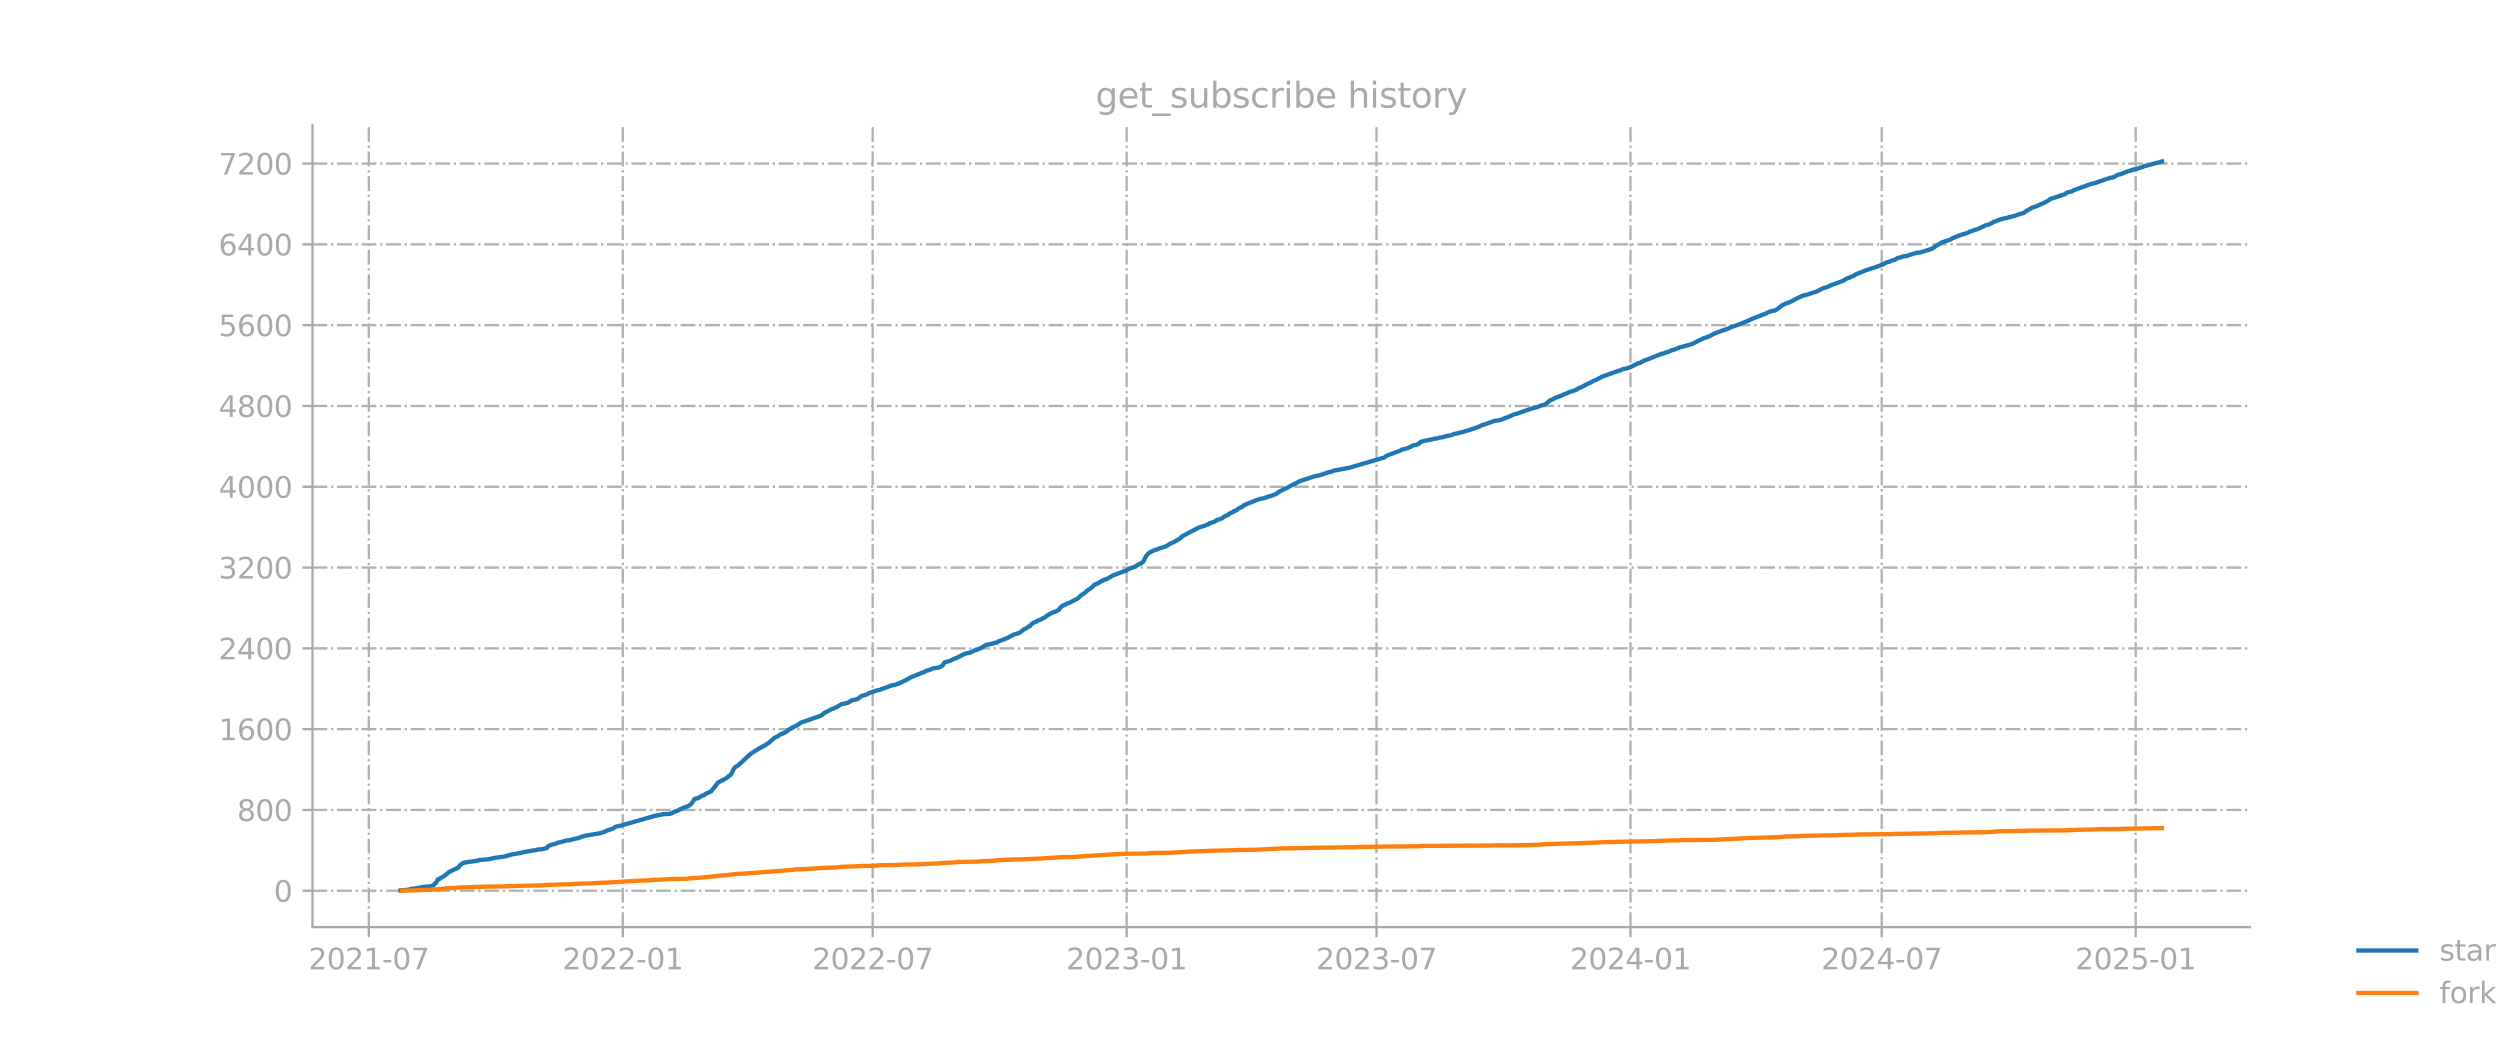 <?xml version="1.0" encoding="utf-8" standalone="no"?>
<!DOCTYPE svg PUBLIC "-//W3C//DTD SVG 1.1//EN"
  "http://www.w3.org/Graphics/SVG/1.1/DTD/svg11.dtd">
<svg xmlns:xlink="http://www.w3.org/1999/xlink" width="864pt" height="360pt" viewBox="0 0 864 360" xmlns="http://www.w3.org/2000/svg" version="1.1">
 <defs>
  <style type="text/css">*{stroke-linejoin: round; stroke-linecap: butt}</style>
 </defs>
 <g id="figure_1">
  <g id="patch_1">
   <path d="M 0 360 
L 864 360 
L 864 0 
L 0 0 
L 0 360 
z
" style="fill: none; opacity: 0"/>
  </g>
  <g id="axes_1">
   <g id="patch_2">
    <path d="M 108 320.4 
L 777.6 320.4 
L 777.6 43.2 
L 108 43.2 
L 108 320.4 
z
" style="fill: none; opacity: 0"/>
   </g>
   <g id="matplotlib.axis_1">
    <g id="xtick_1">
     <g id="line2d_1">
      <path d="M 127.464 320.4 
L 127.464 43.2 
" clip-path="url(#pd6b4c14431)" style="fill: none; stroke-dasharray: 5.12,1.28,0.8,1.28; stroke-dashoffset: 0; stroke: #b0b0b0; stroke-width: 0.8"/>
     </g>
     <g id="line2d_2">
      <defs>
       <path id="m1d513505d1" d="M 0 0 
L 0 3.5 
" style="stroke: #a9a9a9; stroke-width: 0.8"/>
      </defs>
      <g>
       <use xlink:href="#m1d513505d1" x="127.464" y="320.4" style="fill: #a9a9a9; stroke: #a9a9a9; stroke-width: 0.8"/>
      </g>
     </g>
     <g id="text_1">
      <!-- 2021-07 -->
      <g style="fill: #a9a9a9" transform="translate(106.573 334.998) scale(0.1 -0.1)">
       <defs>
        <path id="DejaVuSans-32" d="M 1228 531 
L 3431 531 
L 3431 0 
L 469 0 
L 469 531 
Q 828 903 1448 1529 
Q 2069 2156 2228 2338 
Q 2531 2678 2651 2914 
Q 2772 3150 2772 3378 
Q 2772 3750 2511 3984 
Q 2250 4219 1831 4219 
Q 1534 4219 1204 4116 
Q 875 4013 500 3803 
L 500 4441 
Q 881 4594 1212 4672 
Q 1544 4750 1819 4750 
Q 2544 4750 2975 4387 
Q 3406 4025 3406 3419 
Q 3406 3131 3298 2873 
Q 3191 2616 2906 2266 
Q 2828 2175 2409 1742 
Q 1991 1309 1228 531 
z
" transform="scale(0.016)"/>
        <path id="DejaVuSans-30" d="M 2034 4250 
Q 1547 4250 1301 3770 
Q 1056 3291 1056 2328 
Q 1056 1369 1301 889 
Q 1547 409 2034 409 
Q 2525 409 2770 889 
Q 3016 1369 3016 2328 
Q 3016 3291 2770 3770 
Q 2525 4250 2034 4250 
z
M 2034 4750 
Q 2819 4750 3233 4129 
Q 3647 3509 3647 2328 
Q 3647 1150 3233 529 
Q 2819 -91 2034 -91 
Q 1250 -91 836 529 
Q 422 1150 422 2328 
Q 422 3509 836 4129 
Q 1250 4750 2034 4750 
z
" transform="scale(0.016)"/>
        <path id="DejaVuSans-31" d="M 794 531 
L 1825 531 
L 1825 4091 
L 703 3866 
L 703 4441 
L 1819 4666 
L 2450 4666 
L 2450 531 
L 3481 531 
L 3481 0 
L 794 0 
L 794 531 
z
" transform="scale(0.016)"/>
        <path id="DejaVuSans-2d" d="M 313 2009 
L 1997 2009 
L 1997 1497 
L 313 1497 
L 313 2009 
z
" transform="scale(0.016)"/>
        <path id="DejaVuSans-37" d="M 525 4666 
L 3525 4666 
L 3525 4397 
L 1831 0 
L 1172 0 
L 2766 4134 
L 525 4134 
L 525 4666 
z
" transform="scale(0.016)"/>
       </defs>
       <use xlink:href="#DejaVuSans-32"/>
       <use xlink:href="#DejaVuSans-30" transform="translate(63.623 0)"/>
       <use xlink:href="#DejaVuSans-32" transform="translate(127.246 0)"/>
       <use xlink:href="#DejaVuSans-31" transform="translate(190.869 0)"/>
       <use xlink:href="#DejaVuSans-2d" transform="translate(254.492 0)"/>
       <use xlink:href="#DejaVuSans-30" transform="translate(290.576 0)"/>
       <use xlink:href="#DejaVuSans-37" transform="translate(354.199 0)"/>
      </g>
     </g>
    </g>
    <g id="xtick_2">
     <g id="line2d_3">
      <path d="M 215.243 320.4 
L 215.243 43.2 
" clip-path="url(#pd6b4c14431)" style="fill: none; stroke-dasharray: 5.12,1.28,0.8,1.28; stroke-dashoffset: 0; stroke: #b0b0b0; stroke-width: 0.8"/>
     </g>
     <g id="line2d_4">
      <g>
       <use xlink:href="#m1d513505d1" x="215.243" y="320.4" style="fill: #a9a9a9; stroke: #a9a9a9; stroke-width: 0.8"/>
      </g>
     </g>
     <g id="text_2">
      <!-- 2022-01 -->
      <g style="fill: #a9a9a9" transform="translate(194.351 334.998) scale(0.1 -0.1)">
       <use xlink:href="#DejaVuSans-32"/>
       <use xlink:href="#DejaVuSans-30" transform="translate(63.623 0)"/>
       <use xlink:href="#DejaVuSans-32" transform="translate(127.246 0)"/>
       <use xlink:href="#DejaVuSans-32" transform="translate(190.869 0)"/>
       <use xlink:href="#DejaVuSans-2d" transform="translate(254.492 0)"/>
       <use xlink:href="#DejaVuSans-30" transform="translate(290.576 0)"/>
       <use xlink:href="#DejaVuSans-31" transform="translate(354.199 0)"/>
      </g>
     </g>
    </g>
    <g id="xtick_3">
     <g id="line2d_5">
      <path d="M 301.591 320.4 
L 301.591 43.2 
" clip-path="url(#pd6b4c14431)" style="fill: none; stroke-dasharray: 5.12,1.28,0.8,1.28; stroke-dashoffset: 0; stroke: #b0b0b0; stroke-width: 0.8"/>
     </g>
     <g id="line2d_6">
      <g>
       <use xlink:href="#m1d513505d1" x="301.591" y="320.4" style="fill: #a9a9a9; stroke: #a9a9a9; stroke-width: 0.8"/>
      </g>
     </g>
     <g id="text_3">
      <!-- 2022-07 -->
      <g style="fill: #a9a9a9" transform="translate(280.699 334.998) scale(0.1 -0.1)">
       <use xlink:href="#DejaVuSans-32"/>
       <use xlink:href="#DejaVuSans-30" transform="translate(63.623 0)"/>
       <use xlink:href="#DejaVuSans-32" transform="translate(127.246 0)"/>
       <use xlink:href="#DejaVuSans-32" transform="translate(190.869 0)"/>
       <use xlink:href="#DejaVuSans-2d" transform="translate(254.492 0)"/>
       <use xlink:href="#DejaVuSans-30" transform="translate(290.576 0)"/>
       <use xlink:href="#DejaVuSans-37" transform="translate(354.199 0)"/>
      </g>
     </g>
    </g>
    <g id="xtick_4">
     <g id="line2d_7">
      <path d="M 389.369 320.4 
L 389.369 43.2 
" clip-path="url(#pd6b4c14431)" style="fill: none; stroke-dasharray: 5.12,1.28,0.8,1.28; stroke-dashoffset: 0; stroke: #b0b0b0; stroke-width: 0.8"/>
     </g>
     <g id="line2d_8">
      <g>
       <use xlink:href="#m1d513505d1" x="389.369" y="320.4" style="fill: #a9a9a9; stroke: #a9a9a9; stroke-width: 0.8"/>
      </g>
     </g>
     <g id="text_4">
      <!-- 2023-01 -->
      <g style="fill: #a9a9a9" transform="translate(368.478 334.998) scale(0.1 -0.1)">
       <defs>
        <path id="DejaVuSans-33" d="M 2597 2516 
Q 3050 2419 3304 2112 
Q 3559 1806 3559 1356 
Q 3559 666 3084 287 
Q 2609 -91 1734 -91 
Q 1441 -91 1130 -33 
Q 819 25 488 141 
L 488 750 
Q 750 597 1062 519 
Q 1375 441 1716 441 
Q 2309 441 2620 675 
Q 2931 909 2931 1356 
Q 2931 1769 2642 2001 
Q 2353 2234 1838 2234 
L 1294 2234 
L 1294 2753 
L 1863 2753 
Q 2328 2753 2575 2939 
Q 2822 3125 2822 3475 
Q 2822 3834 2567 4026 
Q 2313 4219 1838 4219 
Q 1578 4219 1281 4162 
Q 984 4106 628 3988 
L 628 4550 
Q 988 4650 1302 4700 
Q 1616 4750 1894 4750 
Q 2613 4750 3031 4423 
Q 3450 4097 3450 3541 
Q 3450 3153 3228 2886 
Q 3006 2619 2597 2516 
z
" transform="scale(0.016)"/>
       </defs>
       <use xlink:href="#DejaVuSans-32"/>
       <use xlink:href="#DejaVuSans-30" transform="translate(63.623 0)"/>
       <use xlink:href="#DejaVuSans-32" transform="translate(127.246 0)"/>
       <use xlink:href="#DejaVuSans-33" transform="translate(190.869 0)"/>
       <use xlink:href="#DejaVuSans-2d" transform="translate(254.492 0)"/>
       <use xlink:href="#DejaVuSans-30" transform="translate(290.576 0)"/>
       <use xlink:href="#DejaVuSans-31" transform="translate(354.199 0)"/>
      </g>
     </g>
    </g>
    <g id="xtick_5">
     <g id="line2d_9">
      <path d="M 475.717 320.4 
L 475.717 43.2 
" clip-path="url(#pd6b4c14431)" style="fill: none; stroke-dasharray: 5.12,1.28,0.8,1.28; stroke-dashoffset: 0; stroke: #b0b0b0; stroke-width: 0.8"/>
     </g>
     <g id="line2d_10">
      <g>
       <use xlink:href="#m1d513505d1" x="475.717" y="320.4" style="fill: #a9a9a9; stroke: #a9a9a9; stroke-width: 0.8"/>
      </g>
     </g>
     <g id="text_5">
      <!-- 2023-07 -->
      <g style="fill: #a9a9a9" transform="translate(454.826 334.998) scale(0.1 -0.1)">
       <use xlink:href="#DejaVuSans-32"/>
       <use xlink:href="#DejaVuSans-30" transform="translate(63.623 0)"/>
       <use xlink:href="#DejaVuSans-32" transform="translate(127.246 0)"/>
       <use xlink:href="#DejaVuSans-33" transform="translate(190.869 0)"/>
       <use xlink:href="#DejaVuSans-2d" transform="translate(254.492 0)"/>
       <use xlink:href="#DejaVuSans-30" transform="translate(290.576 0)"/>
       <use xlink:href="#DejaVuSans-37" transform="translate(354.199 0)"/>
      </g>
     </g>
    </g>
    <g id="xtick_6">
     <g id="line2d_11">
      <path d="M 563.496 320.4 
L 563.496 43.2 
" clip-path="url(#pd6b4c14431)" style="fill: none; stroke-dasharray: 5.12,1.28,0.8,1.28; stroke-dashoffset: 0; stroke: #b0b0b0; stroke-width: 0.8"/>
     </g>
     <g id="line2d_12">
      <g>
       <use xlink:href="#m1d513505d1" x="563.496" y="320.4" style="fill: #a9a9a9; stroke: #a9a9a9; stroke-width: 0.8"/>
      </g>
     </g>
     <g id="text_6">
      <!-- 2024-01 -->
      <g style="fill: #a9a9a9" transform="translate(542.605 334.998) scale(0.1 -0.1)">
       <defs>
        <path id="DejaVuSans-34" d="M 2419 4116 
L 825 1625 
L 2419 1625 
L 2419 4116 
z
M 2253 4666 
L 3047 4666 
L 3047 1625 
L 3713 1625 
L 3713 1100 
L 3047 1100 
L 3047 0 
L 2419 0 
L 2419 1100 
L 313 1100 
L 313 1709 
L 2253 4666 
z
" transform="scale(0.016)"/>
       </defs>
       <use xlink:href="#DejaVuSans-32"/>
       <use xlink:href="#DejaVuSans-30" transform="translate(63.623 0)"/>
       <use xlink:href="#DejaVuSans-32" transform="translate(127.246 0)"/>
       <use xlink:href="#DejaVuSans-34" transform="translate(190.869 0)"/>
       <use xlink:href="#DejaVuSans-2d" transform="translate(254.492 0)"/>
       <use xlink:href="#DejaVuSans-30" transform="translate(290.576 0)"/>
       <use xlink:href="#DejaVuSans-31" transform="translate(354.199 0)"/>
      </g>
     </g>
    </g>
    <g id="xtick_7">
     <g id="line2d_13">
      <path d="M 650.321 320.4 
L 650.321 43.2 
" clip-path="url(#pd6b4c14431)" style="fill: none; stroke-dasharray: 5.12,1.28,0.8,1.28; stroke-dashoffset: 0; stroke: #b0b0b0; stroke-width: 0.8"/>
     </g>
     <g id="line2d_14">
      <g>
       <use xlink:href="#m1d513505d1" x="650.321" y="320.4" style="fill: #a9a9a9; stroke: #a9a9a9; stroke-width: 0.8"/>
      </g>
     </g>
     <g id="text_7">
      <!-- 2024-07 -->
      <g style="fill: #a9a9a9" transform="translate(629.429 334.998) scale(0.1 -0.1)">
       <use xlink:href="#DejaVuSans-32"/>
       <use xlink:href="#DejaVuSans-30" transform="translate(63.623 0)"/>
       <use xlink:href="#DejaVuSans-32" transform="translate(127.246 0)"/>
       <use xlink:href="#DejaVuSans-34" transform="translate(190.869 0)"/>
       <use xlink:href="#DejaVuSans-2d" transform="translate(254.492 0)"/>
       <use xlink:href="#DejaVuSans-30" transform="translate(290.576 0)"/>
       <use xlink:href="#DejaVuSans-37" transform="translate(354.199 0)"/>
      </g>
     </g>
    </g>
    <g id="xtick_8">
     <g id="line2d_15">
      <path d="M 738.1 320.4 
L 738.1 43.2 
" clip-path="url(#pd6b4c14431)" style="fill: none; stroke-dasharray: 5.12,1.28,0.8,1.28; stroke-dashoffset: 0; stroke: #b0b0b0; stroke-width: 0.8"/>
     </g>
     <g id="line2d_16">
      <g>
       <use xlink:href="#m1d513505d1" x="738.1" y="320.4" style="fill: #a9a9a9; stroke: #a9a9a9; stroke-width: 0.8"/>
      </g>
     </g>
     <g id="text_8">
      <!-- 2025-01 -->
      <g style="fill: #a9a9a9" transform="translate(717.208 334.998) scale(0.1 -0.1)">
       <defs>
        <path id="DejaVuSans-35" d="M 691 4666 
L 3169 4666 
L 3169 4134 
L 1269 4134 
L 1269 2991 
Q 1406 3038 1543 3061 
Q 1681 3084 1819 3084 
Q 2600 3084 3056 2656 
Q 3513 2228 3513 1497 
Q 3513 744 3044 326 
Q 2575 -91 1722 -91 
Q 1428 -91 1123 -41 
Q 819 9 494 109 
L 494 744 
Q 775 591 1075 516 
Q 1375 441 1709 441 
Q 2250 441 2565 725 
Q 2881 1009 2881 1497 
Q 2881 1984 2565 2268 
Q 2250 2553 1709 2553 
Q 1456 2553 1204 2497 
Q 953 2441 691 2322 
L 691 4666 
z
" transform="scale(0.016)"/>
       </defs>
       <use xlink:href="#DejaVuSans-32"/>
       <use xlink:href="#DejaVuSans-30" transform="translate(63.623 0)"/>
       <use xlink:href="#DejaVuSans-32" transform="translate(127.246 0)"/>
       <use xlink:href="#DejaVuSans-35" transform="translate(190.869 0)"/>
       <use xlink:href="#DejaVuSans-2d" transform="translate(254.492 0)"/>
       <use xlink:href="#DejaVuSans-30" transform="translate(290.576 0)"/>
       <use xlink:href="#DejaVuSans-31" transform="translate(354.199 0)"/>
      </g>
     </g>
    </g>
   </g>
   <g id="matplotlib.axis_2">
    <g id="ytick_1">
     <g id="line2d_17">
      <path d="M 108 307.835 
L 777.6 307.835 
" clip-path="url(#pd6b4c14431)" style="fill: none; stroke-dasharray: 5.12,1.28,0.8,1.28; stroke-dashoffset: 0; stroke: #b0b0b0; stroke-width: 0.8"/>
     </g>
     <g id="line2d_18">
      <defs>
       <path id="m9e217e57ec" d="M 0 0 
L -3.5 0 
" style="stroke: #a9a9a9; stroke-width: 0.8"/>
      </defs>
      <g>
       <use xlink:href="#m9e217e57ec" x="108" y="307.835" style="fill: #a9a9a9; stroke: #a9a9a9; stroke-width: 0.8"/>
      </g>
     </g>
     <g id="text_9">
      <!-- 0 -->
      <g style="fill: #a9a9a9" transform="translate(94.638 311.634) scale(0.1 -0.1)">
       <use xlink:href="#DejaVuSans-30"/>
      </g>
     </g>
    </g>
    <g id="ytick_2">
     <g id="line2d_19">
      <path d="M 108 279.912 
L 777.6 279.912 
" clip-path="url(#pd6b4c14431)" style="fill: none; stroke-dasharray: 5.12,1.28,0.8,1.28; stroke-dashoffset: 0; stroke: #b0b0b0; stroke-width: 0.8"/>
     </g>
     <g id="line2d_20">
      <g>
       <use xlink:href="#m9e217e57ec" x="108" y="279.912" style="fill: #a9a9a9; stroke: #a9a9a9; stroke-width: 0.8"/>
      </g>
     </g>
     <g id="text_10">
      <!-- 800 -->
      <g style="fill: #a9a9a9" transform="translate(81.912 283.712) scale(0.1 -0.1)">
       <defs>
        <path id="DejaVuSans-38" d="M 2034 2216 
Q 1584 2216 1326 1975 
Q 1069 1734 1069 1313 
Q 1069 891 1326 650 
Q 1584 409 2034 409 
Q 2484 409 2743 651 
Q 3003 894 3003 1313 
Q 3003 1734 2745 1975 
Q 2488 2216 2034 2216 
z
M 1403 2484 
Q 997 2584 770 2862 
Q 544 3141 544 3541 
Q 544 4100 942 4425 
Q 1341 4750 2034 4750 
Q 2731 4750 3128 4425 
Q 3525 4100 3525 3541 
Q 3525 3141 3298 2862 
Q 3072 2584 2669 2484 
Q 3125 2378 3379 2068 
Q 3634 1759 3634 1313 
Q 3634 634 3220 271 
Q 2806 -91 2034 -91 
Q 1263 -91 848 271 
Q 434 634 434 1313 
Q 434 1759 690 2068 
Q 947 2378 1403 2484 
z
M 1172 3481 
Q 1172 3119 1398 2916 
Q 1625 2713 2034 2713 
Q 2441 2713 2670 2916 
Q 2900 3119 2900 3481 
Q 2900 3844 2670 4047 
Q 2441 4250 2034 4250 
Q 1625 4250 1398 4047 
Q 1172 3844 1172 3481 
z
" transform="scale(0.016)"/>
       </defs>
       <use xlink:href="#DejaVuSans-38"/>
       <use xlink:href="#DejaVuSans-30" transform="translate(63.623 0)"/>
       <use xlink:href="#DejaVuSans-30" transform="translate(127.246 0)"/>
      </g>
     </g>
    </g>
    <g id="ytick_3">
     <g id="line2d_21">
      <path d="M 108 251.99 
L 777.6 251.99 
" clip-path="url(#pd6b4c14431)" style="fill: none; stroke-dasharray: 5.12,1.28,0.8,1.28; stroke-dashoffset: 0; stroke: #b0b0b0; stroke-width: 0.8"/>
     </g>
     <g id="line2d_22">
      <g>
       <use xlink:href="#m9e217e57ec" x="108" y="251.99" style="fill: #a9a9a9; stroke: #a9a9a9; stroke-width: 0.8"/>
      </g>
     </g>
     <g id="text_11">
      <!-- 1600 -->
      <g style="fill: #a9a9a9" transform="translate(75.55 255.789) scale(0.1 -0.1)">
       <defs>
        <path id="DejaVuSans-36" d="M 2113 2584 
Q 1688 2584 1439 2293 
Q 1191 2003 1191 1497 
Q 1191 994 1439 701 
Q 1688 409 2113 409 
Q 2538 409 2786 701 
Q 3034 994 3034 1497 
Q 3034 2003 2786 2293 
Q 2538 2584 2113 2584 
z
M 3366 4563 
L 3366 3988 
Q 3128 4100 2886 4159 
Q 2644 4219 2406 4219 
Q 1781 4219 1451 3797 
Q 1122 3375 1075 2522 
Q 1259 2794 1537 2939 
Q 1816 3084 2150 3084 
Q 2853 3084 3261 2657 
Q 3669 2231 3669 1497 
Q 3669 778 3244 343 
Q 2819 -91 2113 -91 
Q 1303 -91 875 529 
Q 447 1150 447 2328 
Q 447 3434 972 4092 
Q 1497 4750 2381 4750 
Q 2619 4750 2861 4703 
Q 3103 4656 3366 4563 
z
" transform="scale(0.016)"/>
       </defs>
       <use xlink:href="#DejaVuSans-31"/>
       <use xlink:href="#DejaVuSans-36" transform="translate(63.623 0)"/>
       <use xlink:href="#DejaVuSans-30" transform="translate(127.246 0)"/>
       <use xlink:href="#DejaVuSans-30" transform="translate(190.869 0)"/>
      </g>
     </g>
    </g>
    <g id="ytick_4">
     <g id="line2d_23">
      <path d="M 108 224.068 
L 777.6 224.068 
" clip-path="url(#pd6b4c14431)" style="fill: none; stroke-dasharray: 5.12,1.28,0.8,1.28; stroke-dashoffset: 0; stroke: #b0b0b0; stroke-width: 0.8"/>
     </g>
     <g id="line2d_24">
      <g>
       <use xlink:href="#m9e217e57ec" x="108" y="224.068" style="fill: #a9a9a9; stroke: #a9a9a9; stroke-width: 0.8"/>
      </g>
     </g>
     <g id="text_12">
      <!-- 2400 -->
      <g style="fill: #a9a9a9" transform="translate(75.55 227.867) scale(0.1 -0.1)">
       <use xlink:href="#DejaVuSans-32"/>
       <use xlink:href="#DejaVuSans-34" transform="translate(63.623 0)"/>
       <use xlink:href="#DejaVuSans-30" transform="translate(127.246 0)"/>
       <use xlink:href="#DejaVuSans-30" transform="translate(190.869 0)"/>
      </g>
     </g>
    </g>
    <g id="ytick_5">
     <g id="line2d_25">
      <path d="M 108 196.145 
L 777.6 196.145 
" clip-path="url(#pd6b4c14431)" style="fill: none; stroke-dasharray: 5.12,1.28,0.8,1.28; stroke-dashoffset: 0; stroke: #b0b0b0; stroke-width: 0.8"/>
     </g>
     <g id="line2d_26">
      <g>
       <use xlink:href="#m9e217e57ec" x="108" y="196.145" style="fill: #a9a9a9; stroke: #a9a9a9; stroke-width: 0.8"/>
      </g>
     </g>
     <g id="text_13">
      <!-- 3200 -->
      <g style="fill: #a9a9a9" transform="translate(75.55 199.944) scale(0.1 -0.1)">
       <use xlink:href="#DejaVuSans-33"/>
       <use xlink:href="#DejaVuSans-32" transform="translate(63.623 0)"/>
       <use xlink:href="#DejaVuSans-30" transform="translate(127.246 0)"/>
       <use xlink:href="#DejaVuSans-30" transform="translate(190.869 0)"/>
      </g>
     </g>
    </g>
    <g id="ytick_6">
     <g id="line2d_27">
      <path d="M 108 168.223 
L 777.6 168.223 
" clip-path="url(#pd6b4c14431)" style="fill: none; stroke-dasharray: 5.12,1.28,0.8,1.28; stroke-dashoffset: 0; stroke: #b0b0b0; stroke-width: 0.8"/>
     </g>
     <g id="line2d_28">
      <g>
       <use xlink:href="#m9e217e57ec" x="108" y="168.223" style="fill: #a9a9a9; stroke: #a9a9a9; stroke-width: 0.8"/>
      </g>
     </g>
     <g id="text_14">
      <!-- 4000 -->
      <g style="fill: #a9a9a9" transform="translate(75.55 172.022) scale(0.1 -0.1)">
       <use xlink:href="#DejaVuSans-34"/>
       <use xlink:href="#DejaVuSans-30" transform="translate(63.623 0)"/>
       <use xlink:href="#DejaVuSans-30" transform="translate(127.246 0)"/>
       <use xlink:href="#DejaVuSans-30" transform="translate(190.869 0)"/>
      </g>
     </g>
    </g>
    <g id="ytick_7">
     <g id="line2d_29">
      <path d="M 108 140.3 
L 777.6 140.3 
" clip-path="url(#pd6b4c14431)" style="fill: none; stroke-dasharray: 5.12,1.28,0.8,1.28; stroke-dashoffset: 0; stroke: #b0b0b0; stroke-width: 0.8"/>
     </g>
     <g id="line2d_30">
      <g>
       <use xlink:href="#m9e217e57ec" x="108" y="140.3" style="fill: #a9a9a9; stroke: #a9a9a9; stroke-width: 0.8"/>
      </g>
     </g>
     <g id="text_15">
      <!-- 4800 -->
      <g style="fill: #a9a9a9" transform="translate(75.55 144.099) scale(0.1 -0.1)">
       <use xlink:href="#DejaVuSans-34"/>
       <use xlink:href="#DejaVuSans-38" transform="translate(63.623 0)"/>
       <use xlink:href="#DejaVuSans-30" transform="translate(127.246 0)"/>
       <use xlink:href="#DejaVuSans-30" transform="translate(190.869 0)"/>
      </g>
     </g>
    </g>
    <g id="ytick_8">
     <g id="line2d_31">
      <path d="M 108 112.378 
L 777.6 112.378 
" clip-path="url(#pd6b4c14431)" style="fill: none; stroke-dasharray: 5.12,1.28,0.8,1.28; stroke-dashoffset: 0; stroke: #b0b0b0; stroke-width: 0.8"/>
     </g>
     <g id="line2d_32">
      <g>
       <use xlink:href="#m9e217e57ec" x="108" y="112.378" style="fill: #a9a9a9; stroke: #a9a9a9; stroke-width: 0.8"/>
      </g>
     </g>
     <g id="text_16">
      <!-- 5600 -->
      <g style="fill: #a9a9a9" transform="translate(75.55 116.177) scale(0.1 -0.1)">
       <use xlink:href="#DejaVuSans-35"/>
       <use xlink:href="#DejaVuSans-36" transform="translate(63.623 0)"/>
       <use xlink:href="#DejaVuSans-30" transform="translate(127.246 0)"/>
       <use xlink:href="#DejaVuSans-30" transform="translate(190.869 0)"/>
      </g>
     </g>
    </g>
    <g id="ytick_9">
     <g id="line2d_33">
      <path d="M 108 84.455 
L 777.6 84.455 
" clip-path="url(#pd6b4c14431)" style="fill: none; stroke-dasharray: 5.12,1.28,0.8,1.28; stroke-dashoffset: 0; stroke: #b0b0b0; stroke-width: 0.8"/>
     </g>
     <g id="line2d_34">
      <g>
       <use xlink:href="#m9e217e57ec" x="108" y="84.455" style="fill: #a9a9a9; stroke: #a9a9a9; stroke-width: 0.8"/>
      </g>
     </g>
     <g id="text_17">
      <!-- 6400 -->
      <g style="fill: #a9a9a9" transform="translate(75.55 88.255) scale(0.1 -0.1)">
       <use xlink:href="#DejaVuSans-36"/>
       <use xlink:href="#DejaVuSans-34" transform="translate(63.623 0)"/>
       <use xlink:href="#DejaVuSans-30" transform="translate(127.246 0)"/>
       <use xlink:href="#DejaVuSans-30" transform="translate(190.869 0)"/>
      </g>
     </g>
    </g>
    <g id="ytick_10">
     <g id="line2d_35">
      <path d="M 108 56.533 
L 777.6 56.533 
" clip-path="url(#pd6b4c14431)" style="fill: none; stroke-dasharray: 5.12,1.28,0.8,1.28; stroke-dashoffset: 0; stroke: #b0b0b0; stroke-width: 0.8"/>
     </g>
     <g id="line2d_36">
      <g>
       <use xlink:href="#m9e217e57ec" x="108" y="56.533" style="fill: #a9a9a9; stroke: #a9a9a9; stroke-width: 0.8"/>
      </g>
     </g>
     <g id="text_18">
      <!-- 7200 -->
      <g style="fill: #a9a9a9" transform="translate(75.55 60.332) scale(0.1 -0.1)">
       <use xlink:href="#DejaVuSans-37"/>
       <use xlink:href="#DejaVuSans-32" transform="translate(63.623 0)"/>
       <use xlink:href="#DejaVuSans-30" transform="translate(127.246 0)"/>
       <use xlink:href="#DejaVuSans-30" transform="translate(190.869 0)"/>
      </g>
     </g>
    </g>
   </g>
   <g id="line2d_37">
    <path d="M 138.436 307.73 
L 141.299 307.486 
L 141.776 307.276 
L 143.684 307.032 
L 145.592 306.648 
L 146.546 306.509 
L 148.932 306.299 
L 149.886 305.915 
L 150.363 305.287 
L 150.84 304.973 
L 151.317 303.891 
L 151.794 303.821 
L 152.271 303.437 
L 153.225 302.948 
L 155.133 301.413 
L 157.042 300.47 
L 158.473 299.807 
L 158.95 299.039 
L 159.904 298.341 
L 160.381 298.132 
L 165.152 297.434 
L 165.629 297.224 
L 168.968 296.945 
L 170.876 296.491 
L 174.693 295.968 
L 175.17 295.724 
L 175.647 295.654 
L 176.601 295.34 
L 179.94 294.781 
L 180.895 294.502 
L 185.188 293.769 
L 186.142 293.56 
L 187.096 293.525 
L 189.005 293.071 
L 189.482 292.408 
L 190.913 291.849 
L 192.344 291.465 
L 192.821 291.221 
L 193.775 291.047 
L 195.683 290.488 
L 196.638 290.418 
L 197.592 290.174 
L 199.5 289.685 
L 199.977 289.65 
L 200.931 289.197 
L 201.408 289.127 
L 201.885 288.883 
L 207.133 288.01 
L 209.041 287.452 
L 209.518 287.137 
L 211.903 286.335 
L 212.858 285.671 
L 214.289 285.392 
L 226.692 281.867 
L 227.169 281.867 
L 227.646 281.658 
L 228.601 281.553 
L 229.078 281.378 
L 230.986 281.309 
L 231.94 281.134 
L 232.894 280.645 
L 234.325 280.122 
L 234.802 279.808 
L 235.756 279.389 
L 236.233 279.145 
L 237.188 278.83 
L 237.665 278.691 
L 238.619 278.098 
L 239.096 277.574 
L 240.05 276.108 
L 240.527 275.968 
L 241.004 275.968 
L 242.435 275.131 
L 242.912 274.886 
L 243.389 274.782 
L 243.866 274.328 
L 244.821 273.944 
L 245.775 273.49 
L 248.16 270.454 
L 251.022 268.918 
L 251.976 268.15 
L 252.453 267.836 
L 252.931 267.138 
L 253.408 266.056 
L 253.885 265.323 
L 254.362 264.939 
L 254.839 264.73 
L 258.655 261.239 
L 259.609 260.367 
L 262.472 258.587 
L 262.949 258.412 
L 264.38 257.575 
L 265.811 256.632 
L 267.719 254.922 
L 268.673 254.538 
L 269.628 253.875 
L 270.105 253.596 
L 270.582 253.526 
L 272.013 252.723 
L 272.49 252.199 
L 274.875 250.908 
L 275.352 250.734 
L 276.783 249.756 
L 283.939 247.243 
L 284.893 246.371 
L 285.848 245.917 
L 286.802 245.393 
L 287.279 245.114 
L 288.233 244.835 
L 288.71 244.521 
L 289.187 244.381 
L 290.618 243.439 
L 293.003 242.88 
L 294.435 242.043 
L 295.866 241.729 
L 296.343 241.589 
L 297.774 240.507 
L 299.682 239.983 
L 300.159 239.599 
L 303.022 238.622 
L 303.976 238.448 
L 304.93 238.064 
L 308.269 236.842 
L 309.223 236.702 
L 310.655 236.214 
L 313.04 235.062 
L 314.948 234.015 
L 318.765 232.444 
L 319.242 232.375 
L 320.196 231.781 
L 320.673 231.711 
L 322.581 230.943 
L 324.489 230.699 
L 325.443 230.211 
L 325.921 229.792 
L 326.398 228.919 
L 328.306 228.396 
L 329.737 227.663 
L 330.214 227.558 
L 333.553 225.917 
L 334.508 225.673 
L 335.462 225.464 
L 336.416 224.975 
L 336.893 224.766 
L 337.37 224.696 
L 339.278 223.823 
L 340.709 222.916 
L 342.141 222.637 
L 344.049 222.113 
L 344.526 222.078 
L 345.003 221.694 
L 346.434 221.171 
L 348.342 220.403 
L 348.819 220.054 
L 349.296 219.879 
L 350.251 219.356 
L 352.159 218.762 
L 352.636 218.518 
L 354.067 217.366 
L 354.544 217.261 
L 355.498 216.494 
L 355.975 216.424 
L 356.452 215.656 
L 356.929 215.447 
L 357.406 215.063 
L 357.884 214.993 
L 358.838 214.399 
L 359.792 214.085 
L 360.269 213.736 
L 360.746 213.562 
L 362.177 212.55 
L 364.085 211.537 
L 364.562 211.468 
L 365.994 210.735 
L 366.471 209.932 
L 367.425 209.234 
L 367.902 209.129 
L 368.856 208.536 
L 369.333 208.431 
L 370.287 207.942 
L 372.195 207 
L 372.672 206.651 
L 373.626 205.709 
L 374.581 205.115 
L 375.058 204.801 
L 375.535 204.278 
L 377.443 202.951 
L 377.92 202.393 
L 378.397 202.009 
L 379.351 201.66 
L 380.305 201.032 
L 381.736 200.299 
L 382.214 200.229 
L 383.645 199.461 
L 384.599 198.868 
L 389.369 197.122 
L 389.846 196.739 
L 391.755 196.006 
L 392.232 195.866 
L 393.186 195.238 
L 394.14 194.819 
L 395.094 194.156 
L 396.048 192.236 
L 397.002 191.119 
L 398.434 190.386 
L 399.388 190.002 
L 399.865 189.932 
L 400.342 189.653 
L 402.727 188.885 
L 403.204 188.676 
L 404.158 188.013 
L 405.589 187.384 
L 406.544 186.861 
L 407.021 186.512 
L 407.498 186.302 
L 407.975 185.953 
L 408.452 185.43 
L 409.406 184.906 
L 411.791 183.615 
L 414.654 182.184 
L 416.085 181.765 
L 417.516 181.207 
L 417.993 180.858 
L 418.947 180.578 
L 419.901 180.194 
L 420.378 179.811 
L 422.286 179.147 
L 423.241 178.449 
L 424.195 178.065 
L 425.149 177.332 
L 426.103 176.983 
L 426.58 176.565 
L 427.057 176.495 
L 428.011 175.762 
L 428.965 175.273 
L 429.442 175.064 
L 429.919 174.575 
L 433.259 173.249 
L 434.213 172.83 
L 435.644 172.376 
L 436.598 172.237 
L 437.075 172.027 
L 437.552 171.957 
L 438.506 171.539 
L 438.984 171.504 
L 440.892 170.771 
L 442.323 169.758 
L 442.8 169.584 
L 443.754 169.06 
L 444.231 168.921 
L 447.094 167.315 
L 447.571 167.211 
L 449.002 166.373 
L 450.433 165.884 
L 451.387 165.57 
L 453.295 164.942 
L 454.249 164.628 
L 456.158 164.244 
L 456.635 164.034 
L 457.112 163.965 
L 458.066 163.546 
L 458.543 163.476 
L 459.02 163.232 
L 459.974 163.057 
L 461.405 162.534 
L 462.359 162.429 
L 463.791 162.115 
L 466.176 161.696 
L 478.579 158.066 
L 479.056 157.577 
L 480.011 157.193 
L 483.827 155.762 
L 484.304 155.483 
L 485.735 155.064 
L 486.689 154.82 
L 487.166 154.506 
L 487.644 154.401 
L 488.121 153.982 
L 489.552 153.703 
L 490.506 153.249 
L 490.983 152.691 
L 492.891 152.237 
L 496.231 151.539 
L 496.708 151.539 
L 497.185 151.33 
L 499.093 150.981 
L 499.57 150.771 
L 501.478 150.422 
L 502.432 150.003 
L 503.386 149.829 
L 505.772 149.235 
L 507.68 148.642 
L 508.157 148.537 
L 508.634 148.293 
L 509.588 148.049 
L 510.542 147.665 
L 511.496 147.316 
L 511.974 147.002 
L 512.928 146.722 
L 516.744 145.396 
L 517.698 145.326 
L 519.606 144.768 
L 520.084 144.489 
L 521.038 144.209 
L 523.423 143.127 
L 523.9 143.093 
L 529.148 141.243 
L 531.533 140.614 
L 532.487 140.161 
L 533.918 139.847 
L 535.827 138.276 
L 536.781 137.997 
L 537.258 137.613 
L 540.12 136.531 
L 540.597 136.217 
L 541.551 135.937 
L 542.028 135.623 
L 544.414 134.855 
L 545.845 134.018 
L 546.322 133.913 
L 548.707 132.622 
L 550.138 131.993 
L 550.615 131.644 
L 551.569 131.33 
L 552.524 130.772 
L 553.001 130.597 
L 553.478 130.248 
L 559.679 128.049 
L 560.157 127.945 
L 560.634 127.63 
L 562.542 127.247 
L 563.496 126.863 
L 566.358 125.466 
L 566.835 125.397 
L 568.267 124.594 
L 569.698 124.105 
L 573.037 122.744 
L 573.514 122.604 
L 573.991 122.29 
L 574.945 122.186 
L 575.422 121.871 
L 576.377 121.697 
L 577.331 121.243 
L 577.808 121.034 
L 578.285 120.964 
L 580.67 120.022 
L 582.101 119.638 
L 583.055 119.393 
L 584.487 118.975 
L 585.441 118.591 
L 587.349 117.543 
L 588.303 117.16 
L 588.78 116.845 
L 589.734 116.636 
L 590.211 116.357 
L 590.688 116.252 
L 592.119 115.449 
L 593.074 115.065 
L 594.982 114.332 
L 597.367 113.53 
L 598.321 113.041 
L 600.707 112.238 
L 603.569 111.086 
L 605.477 110.214 
L 610.248 108.364 
L 610.725 108.05 
L 612.633 107.387 
L 613.11 107.387 
L 614.064 106.968 
L 615.972 105.432 
L 616.449 105.293 
L 616.927 104.978 
L 617.404 104.874 
L 617.881 104.629 
L 618.358 104.56 
L 618.835 104.211 
L 619.312 104.106 
L 620.266 103.512 
L 621.697 102.78 
L 622.651 102.396 
L 623.128 102.151 
L 624.559 101.837 
L 626.945 101.034 
L 627.899 100.72 
L 629.33 99.987 
L 630.284 99.534 
L 631.238 99.289 
L 632.669 98.626 
L 636.963 97.055 
L 638.394 96.183 
L 638.871 96.078 
L 639.825 95.624 
L 640.779 95.275 
L 641.257 94.857 
L 642.211 94.473 
L 645.073 93.321 
L 646.504 92.902 
L 646.981 92.658 
L 647.458 92.588 
L 648.889 92.064 
L 650.321 91.541 
L 651.275 91.157 
L 651.752 90.773 
L 653.183 90.389 
L 653.66 90.11 
L 654.614 89.865 
L 656.045 89.063 
L 656.522 89.028 
L 657.954 88.574 
L 658.908 88.504 
L 659.862 88.12 
L 662.724 87.283 
L 663.678 87.248 
L 667.495 86.026 
L 668.449 85.502 
L 668.926 85.084 
L 670.357 84.246 
L 670.834 83.897 
L 671.788 83.548 
L 674.174 82.78 
L 674.651 82.396 
L 677.513 81.209 
L 679.421 80.686 
L 680.375 80.267 
L 680.852 80.023 
L 681.807 79.743 
L 682.284 79.464 
L 683.238 79.29 
L 685.623 78.173 
L 686.1 77.894 
L 687.531 77.545 
L 688.008 77.23 
L 688.485 77.056 
L 688.962 76.637 
L 689.439 76.567 
L 691.348 75.799 
L 693.256 75.346 
L 693.733 75.276 
L 694.21 75.066 
L 694.687 75.032 
L 695.641 74.717 
L 696.118 74.683 
L 697.55 74.124 
L 699.458 73.566 
L 700.412 72.833 
L 702.32 71.786 
L 703.751 71.297 
L 706.614 70.006 
L 707.568 69.482 
L 708.045 69.238 
L 708.522 68.784 
L 711.384 67.876 
L 712.338 67.493 
L 713.292 67.248 
L 713.77 67.004 
L 714.247 66.585 
L 716.155 66.096 
L 716.632 65.747 
L 722.834 63.514 
L 723.788 63.339 
L 728.081 61.838 
L 729.035 61.594 
L 729.512 61.384 
L 729.99 61.384 
L 730.944 61.001 
L 731.421 60.652 
L 732.375 60.268 
L 732.852 60.233 
L 734.283 59.604 
L 735.714 59.081 
L 736.191 59.011 
L 737.145 58.627 
L 738.577 58.313 
L 740.008 57.859 
L 740.485 57.755 
L 740.962 57.44 
L 741.916 57.231 
L 747.164 55.8 
L 747.164 55.8 
" clip-path="url(#pd6b4c14431)" style="fill: none; stroke: #1f77b4; stroke-width: 1.5; stroke-linecap: square"/>
   </g>
   <g id="line2d_38">
    <path d="M 138.913 307.8 
L 143.207 307.695 
L 147.023 307.521 
L 148.932 307.521 
L 149.409 307.381 
L 151.794 307.276 
L 154.656 306.962 
L 157.519 306.858 
L 158.473 306.753 
L 161.812 306.613 
L 165.152 306.509 
L 167.537 306.439 
L 173.739 306.334 
L 176.124 306.264 
L 179.463 306.16 
L 181.849 306.09 
L 187.096 305.985 
L 189.005 305.811 
L 190.913 305.776 
L 193.775 305.671 
L 195.683 305.636 
L 198.069 305.566 
L 199.977 305.392 
L 204.271 305.287 
L 205.225 305.217 
L 207.133 305.112 
L 209.995 305.008 
L 211.903 304.903 
L 220.491 304.38 
L 223.83 304.275 
L 225.261 304.135 
L 227.646 304.03 
L 232.417 303.786 
L 237.188 303.716 
L 239.096 303.507 
L 241.004 303.402 
L 246.252 302.914 
L 249.591 302.53 
L 251.022 302.46 
L 254.839 301.971 
L 257.701 301.901 
L 259.132 301.762 
L 260.563 301.657 
L 273.921 300.645 
L 274.875 300.47 
L 277.738 300.366 
L 285.371 299.912 
L 288.71 299.807 
L 290.618 299.598 
L 293.003 299.493 
L 295.866 299.388 
L 298.251 299.284 
L 300.159 299.249 
L 302.545 299.179 
L 303.499 299.039 
L 310.178 298.935 
L 311.132 298.83 
L 316.856 298.725 
L 321.15 298.516 
L 324.489 298.411 
L 326.398 298.202 
L 329.737 298.097 
L 330.691 297.922 
L 333.076 297.853 
L 337.847 297.783 
L 339.755 297.608 
L 341.663 297.573 
L 343.095 297.469 
L 345.003 297.294 
L 349.773 297.05 
L 354.544 296.945 
L 358.838 296.736 
L 360.269 296.701 
L 361.223 296.561 
L 363.608 296.457 
L 364.562 296.387 
L 365.516 296.317 
L 366.471 296.247 
L 370.764 296.177 
L 372.195 296.073 
L 385.076 295.235 
L 387.461 295.13 
L 389.846 295.06 
L 396.525 294.956 
L 397.479 294.816 
L 404.158 294.711 
L 408.929 294.467 
L 409.883 294.432 
L 410.837 294.327 
L 413.222 294.223 
L 415.608 294.153 
L 417.993 294.048 
L 420.378 293.978 
L 424.672 293.874 
L 427.534 293.769 
L 434.213 293.664 
L 439.461 293.385 
L 441.369 293.315 
L 442.8 293.211 
L 449.479 293.106 
L 452.341 293.001 
L 460.928 292.896 
L 462.836 292.861 
L 468.561 292.792 
L 469.515 292.722 
L 476.194 292.617 
L 478.102 292.582 
L 490.506 292.478 
L 491.937 292.338 
L 513.405 292.233 
L 515.79 292.163 
L 528.194 292.094 
L 529.148 292.024 
L 531.533 291.954 
L 532.964 291.814 
L 535.827 291.71 
L 539.166 291.57 
L 543.459 291.465 
L 545.845 291.396 
L 549.184 291.291 
L 553.001 291.116 
L 555.386 291.012 
L 557.294 290.977 
L 561.588 290.872 
L 563.496 290.837 
L 569.698 290.732 
L 571.606 290.698 
L 573.991 290.593 
L 576.854 290.488 
L 580.193 290.418 
L 581.147 290.348 
L 592.597 290.244 
L 598.798 289.895 
L 601.184 289.825 
L 602.138 289.72 
L 603.092 289.65 
L 606.908 289.546 
L 609.771 289.441 
L 614.541 289.336 
L 616.927 289.092 
L 621.697 288.987 
L 622.651 288.883 
L 627.422 288.778 
L 629.807 288.708 
L 635.055 288.673 
L 636.009 288.568 
L 641.257 288.464 
L 642.211 288.394 
L 652.706 288.289 
L 655.568 288.184 
L 662.724 288.08 
L 664.632 288.045 
L 668.926 287.975 
L 669.88 287.87 
L 676.082 287.766 
L 678.467 287.696 
L 687.054 287.591 
L 688.485 287.486 
L 689.917 287.382 
L 691.348 287.277 
L 698.504 287.172 
L 701.366 287.068 
L 714.247 286.963 
L 718.54 286.753 
L 724.265 286.649 
L 725.219 286.579 
L 732.375 286.509 
L 733.329 286.439 
L 738.577 286.335 
L 740.485 286.3 
L 747.164 286.195 
L 747.164 286.195 
" clip-path="url(#pd6b4c14431)" style="fill: none; stroke: #ff7f0e; stroke-width: 1.5; stroke-linecap: square"/>
   </g>
   <g id="patch_3">
    <path d="M 108 320.4 
L 108 43.2 
" style="fill: none; stroke: #a9a9a9; stroke-width: 0.8; stroke-linejoin: miter; stroke-linecap: square"/>
   </g>
   <g id="patch_4">
    <path d="M 777.6 320.4 
L 777.6 43.2 
" style="fill: none"/>
   </g>
   <g id="patch_5">
    <path d="M 108 320.4 
L 777.6 320.4 
" style="fill: none; stroke: #a9a9a9; stroke-width: 0.8; stroke-linejoin: miter; stroke-linecap: square"/>
   </g>
   <g id="patch_6">
    <path d="M 108 43.2 
L 777.6 43.2 
" style="fill: none"/>
   </g>
   <g id="text_19">
    <!-- get_subscribe history -->
    <g style="fill: #a9a9a9" transform="translate(378.608 37.2) scale(0.12 -0.12)">
     <defs>
      <path id="DejaVuSans-67" d="M 2906 1791 
Q 2906 2416 2648 2759 
Q 2391 3103 1925 3103 
Q 1463 3103 1205 2759 
Q 947 2416 947 1791 
Q 947 1169 1205 825 
Q 1463 481 1925 481 
Q 2391 481 2648 825 
Q 2906 1169 2906 1791 
z
M 3481 434 
Q 3481 -459 3084 -895 
Q 2688 -1331 1869 -1331 
Q 1566 -1331 1297 -1286 
Q 1028 -1241 775 -1147 
L 775 -588 
Q 1028 -725 1275 -790 
Q 1522 -856 1778 -856 
Q 2344 -856 2625 -561 
Q 2906 -266 2906 331 
L 2906 616 
Q 2728 306 2450 153 
Q 2172 0 1784 0 
Q 1141 0 747 490 
Q 353 981 353 1791 
Q 353 2603 747 3093 
Q 1141 3584 1784 3584 
Q 2172 3584 2450 3431 
Q 2728 3278 2906 2969 
L 2906 3500 
L 3481 3500 
L 3481 434 
z
" transform="scale(0.016)"/>
      <path id="DejaVuSans-65" d="M 3597 1894 
L 3597 1613 
L 953 1613 
Q 991 1019 1311 708 
Q 1631 397 2203 397 
Q 2534 397 2845 478 
Q 3156 559 3463 722 
L 3463 178 
Q 3153 47 2828 -22 
Q 2503 -91 2169 -91 
Q 1331 -91 842 396 
Q 353 884 353 1716 
Q 353 2575 817 3079 
Q 1281 3584 2069 3584 
Q 2775 3584 3186 3129 
Q 3597 2675 3597 1894 
z
M 3022 2063 
Q 3016 2534 2758 2815 
Q 2500 3097 2075 3097 
Q 1594 3097 1305 2825 
Q 1016 2553 972 2059 
L 3022 2063 
z
" transform="scale(0.016)"/>
      <path id="DejaVuSans-74" d="M 1172 4494 
L 1172 3500 
L 2356 3500 
L 2356 3053 
L 1172 3053 
L 1172 1153 
Q 1172 725 1289 603 
Q 1406 481 1766 481 
L 2356 481 
L 2356 0 
L 1766 0 
Q 1100 0 847 248 
Q 594 497 594 1153 
L 594 3053 
L 172 3053 
L 172 3500 
L 594 3500 
L 594 4494 
L 1172 4494 
z
" transform="scale(0.016)"/>
      <path id="DejaVuSans-5f" d="M 3263 -1063 
L 3263 -1509 
L -63 -1509 
L -63 -1063 
L 3263 -1063 
z
" transform="scale(0.016)"/>
      <path id="DejaVuSans-73" d="M 2834 3397 
L 2834 2853 
Q 2591 2978 2328 3040 
Q 2066 3103 1784 3103 
Q 1356 3103 1142 2972 
Q 928 2841 928 2578 
Q 928 2378 1081 2264 
Q 1234 2150 1697 2047 
L 1894 2003 
Q 2506 1872 2764 1633 
Q 3022 1394 3022 966 
Q 3022 478 2636 193 
Q 2250 -91 1575 -91 
Q 1294 -91 989 -36 
Q 684 19 347 128 
L 347 722 
Q 666 556 975 473 
Q 1284 391 1588 391 
Q 1994 391 2212 530 
Q 2431 669 2431 922 
Q 2431 1156 2273 1281 
Q 2116 1406 1581 1522 
L 1381 1569 
Q 847 1681 609 1914 
Q 372 2147 372 2553 
Q 372 3047 722 3315 
Q 1072 3584 1716 3584 
Q 2034 3584 2315 3537 
Q 2597 3491 2834 3397 
z
" transform="scale(0.016)"/>
      <path id="DejaVuSans-75" d="M 544 1381 
L 544 3500 
L 1119 3500 
L 1119 1403 
Q 1119 906 1312 657 
Q 1506 409 1894 409 
Q 2359 409 2629 706 
Q 2900 1003 2900 1516 
L 2900 3500 
L 3475 3500 
L 3475 0 
L 2900 0 
L 2900 538 
Q 2691 219 2414 64 
Q 2138 -91 1772 -91 
Q 1169 -91 856 284 
Q 544 659 544 1381 
z
M 1991 3584 
L 1991 3584 
z
" transform="scale(0.016)"/>
      <path id="DejaVuSans-62" d="M 3116 1747 
Q 3116 2381 2855 2742 
Q 2594 3103 2138 3103 
Q 1681 3103 1420 2742 
Q 1159 2381 1159 1747 
Q 1159 1113 1420 752 
Q 1681 391 2138 391 
Q 2594 391 2855 752 
Q 3116 1113 3116 1747 
z
M 1159 2969 
Q 1341 3281 1617 3432 
Q 1894 3584 2278 3584 
Q 2916 3584 3314 3078 
Q 3713 2572 3713 1747 
Q 3713 922 3314 415 
Q 2916 -91 2278 -91 
Q 1894 -91 1617 61 
Q 1341 213 1159 525 
L 1159 0 
L 581 0 
L 581 4863 
L 1159 4863 
L 1159 2969 
z
" transform="scale(0.016)"/>
      <path id="DejaVuSans-63" d="M 3122 3366 
L 3122 2828 
Q 2878 2963 2633 3030 
Q 2388 3097 2138 3097 
Q 1578 3097 1268 2742 
Q 959 2388 959 1747 
Q 959 1106 1268 751 
Q 1578 397 2138 397 
Q 2388 397 2633 464 
Q 2878 531 3122 666 
L 3122 134 
Q 2881 22 2623 -34 
Q 2366 -91 2075 -91 
Q 1284 -91 818 406 
Q 353 903 353 1747 
Q 353 2603 823 3093 
Q 1294 3584 2113 3584 
Q 2378 3584 2631 3529 
Q 2884 3475 3122 3366 
z
" transform="scale(0.016)"/>
      <path id="DejaVuSans-72" d="M 2631 2963 
Q 2534 3019 2420 3045 
Q 2306 3072 2169 3072 
Q 1681 3072 1420 2755 
Q 1159 2438 1159 1844 
L 1159 0 
L 581 0 
L 581 3500 
L 1159 3500 
L 1159 2956 
Q 1341 3275 1631 3429 
Q 1922 3584 2338 3584 
Q 2397 3584 2469 3576 
Q 2541 3569 2628 3553 
L 2631 2963 
z
" transform="scale(0.016)"/>
      <path id="DejaVuSans-69" d="M 603 3500 
L 1178 3500 
L 1178 0 
L 603 0 
L 603 3500 
z
M 603 4863 
L 1178 4863 
L 1178 4134 
L 603 4134 
L 603 4863 
z
" transform="scale(0.016)"/>
      <path id="DejaVuSans-20" transform="scale(0.016)"/>
      <path id="DejaVuSans-68" d="M 3513 2113 
L 3513 0 
L 2938 0 
L 2938 2094 
Q 2938 2591 2744 2837 
Q 2550 3084 2163 3084 
Q 1697 3084 1428 2787 
Q 1159 2491 1159 1978 
L 1159 0 
L 581 0 
L 581 4863 
L 1159 4863 
L 1159 2956 
Q 1366 3272 1645 3428 
Q 1925 3584 2291 3584 
Q 2894 3584 3203 3211 
Q 3513 2838 3513 2113 
z
" transform="scale(0.016)"/>
      <path id="DejaVuSans-6f" d="M 1959 3097 
Q 1497 3097 1228 2736 
Q 959 2375 959 1747 
Q 959 1119 1226 758 
Q 1494 397 1959 397 
Q 2419 397 2687 759 
Q 2956 1122 2956 1747 
Q 2956 2369 2687 2733 
Q 2419 3097 1959 3097 
z
M 1959 3584 
Q 2709 3584 3137 3096 
Q 3566 2609 3566 1747 
Q 3566 888 3137 398 
Q 2709 -91 1959 -91 
Q 1206 -91 779 398 
Q 353 888 353 1747 
Q 353 2609 779 3096 
Q 1206 3584 1959 3584 
z
" transform="scale(0.016)"/>
      <path id="DejaVuSans-79" d="M 2059 -325 
Q 1816 -950 1584 -1140 
Q 1353 -1331 966 -1331 
L 506 -1331 
L 506 -850 
L 844 -850 
Q 1081 -850 1212 -737 
Q 1344 -625 1503 -206 
L 1606 56 
L 191 3500 
L 800 3500 
L 1894 763 
L 2988 3500 
L 3597 3500 
L 2059 -325 
z
" transform="scale(0.016)"/>
     </defs>
     <use xlink:href="#DejaVuSans-67"/>
     <use xlink:href="#DejaVuSans-65" transform="translate(63.477 0)"/>
     <use xlink:href="#DejaVuSans-74" transform="translate(125 0)"/>
     <use xlink:href="#DejaVuSans-5f" transform="translate(164.209 0)"/>
     <use xlink:href="#DejaVuSans-73" transform="translate(214.209 0)"/>
     <use xlink:href="#DejaVuSans-75" transform="translate(266.309 0)"/>
     <use xlink:href="#DejaVuSans-62" transform="translate(329.688 0)"/>
     <use xlink:href="#DejaVuSans-73" transform="translate(393.164 0)"/>
     <use xlink:href="#DejaVuSans-63" transform="translate(445.264 0)"/>
     <use xlink:href="#DejaVuSans-72" transform="translate(500.244 0)"/>
     <use xlink:href="#DejaVuSans-69" transform="translate(541.357 0)"/>
     <use xlink:href="#DejaVuSans-62" transform="translate(569.141 0)"/>
     <use xlink:href="#DejaVuSans-65" transform="translate(632.617 0)"/>
     <use xlink:href="#DejaVuSans-20" transform="translate(694.141 0)"/>
     <use xlink:href="#DejaVuSans-68" transform="translate(725.928 0)"/>
     <use xlink:href="#DejaVuSans-69" transform="translate(789.307 0)"/>
     <use xlink:href="#DejaVuSans-73" transform="translate(817.09 0)"/>
     <use xlink:href="#DejaVuSans-74" transform="translate(869.189 0)"/>
     <use xlink:href="#DejaVuSans-6f" transform="translate(908.398 0)"/>
     <use xlink:href="#DejaVuSans-72" transform="translate(969.58 0)"/>
     <use xlink:href="#DejaVuSans-79" transform="translate(1010.693 0)"/>
    </g>
   </g>
   <g id="legend_1">
    <g id="line2d_39">
     <path d="M 815.08 328.498 
L 825.08 328.498 
L 835.08 328.498 
" style="fill: none; stroke: #1f77b4; stroke-width: 1.5; stroke-linecap: square"/>
    </g>
    <g id="text_20">
     <!-- star -->
     <g style="fill: #a9a9a9" transform="translate(843.08 331.998) scale(0.1 -0.1)">
      <defs>
       <path id="DejaVuSans-61" d="M 2194 1759 
Q 1497 1759 1228 1600 
Q 959 1441 959 1056 
Q 959 750 1161 570 
Q 1363 391 1709 391 
Q 2188 391 2477 730 
Q 2766 1069 2766 1631 
L 2766 1759 
L 2194 1759 
z
M 3341 1997 
L 3341 0 
L 2766 0 
L 2766 531 
Q 2569 213 2275 61 
Q 1981 -91 1556 -91 
Q 1019 -91 701 211 
Q 384 513 384 1019 
Q 384 1609 779 1909 
Q 1175 2209 1959 2209 
L 2766 2209 
L 2766 2266 
Q 2766 2663 2505 2880 
Q 2244 3097 1772 3097 
Q 1472 3097 1187 3025 
Q 903 2953 641 2809 
L 641 3341 
Q 956 3463 1253 3523 
Q 1550 3584 1831 3584 
Q 2591 3584 2966 3190 
Q 3341 2797 3341 1997 
z
" transform="scale(0.016)"/>
      </defs>
      <use xlink:href="#DejaVuSans-73"/>
      <use xlink:href="#DejaVuSans-74" transform="translate(52.1 0)"/>
      <use xlink:href="#DejaVuSans-61" transform="translate(91.309 0)"/>
      <use xlink:href="#DejaVuSans-72" transform="translate(152.588 0)"/>
     </g>
    </g>
    <g id="line2d_40">
     <path d="M 815.08 343.177 
L 825.08 343.177 
L 835.08 343.177 
" style="fill: none; stroke: #ff7f0e; stroke-width: 1.5; stroke-linecap: square"/>
    </g>
    <g id="text_21">
     <!-- fork -->
     <g style="fill: #a9a9a9" transform="translate(843.08 346.677) scale(0.1 -0.1)">
      <defs>
       <path id="DejaVuSans-66" d="M 2375 4863 
L 2375 4384 
L 1825 4384 
Q 1516 4384 1395 4259 
Q 1275 4134 1275 3809 
L 1275 3500 
L 2222 3500 
L 2222 3053 
L 1275 3053 
L 1275 0 
L 697 0 
L 697 3053 
L 147 3053 
L 147 3500 
L 697 3500 
L 697 3744 
Q 697 4328 969 4595 
Q 1241 4863 1831 4863 
L 2375 4863 
z
" transform="scale(0.016)"/>
       <path id="DejaVuSans-6b" d="M 581 4863 
L 1159 4863 
L 1159 1991 
L 2875 3500 
L 3609 3500 
L 1753 1863 
L 3688 0 
L 2938 0 
L 1159 1709 
L 1159 0 
L 581 0 
L 581 4863 
z
" transform="scale(0.016)"/>
      </defs>
      <use xlink:href="#DejaVuSans-66"/>
      <use xlink:href="#DejaVuSans-6f" transform="translate(35.205 0)"/>
      <use xlink:href="#DejaVuSans-72" transform="translate(96.387 0)"/>
      <use xlink:href="#DejaVuSans-6b" transform="translate(137.5 0)"/>
     </g>
    </g>
   </g>
  </g>
 </g>
 <defs>
  <clipPath id="pd6b4c14431">
   <rect x="108" y="43.2" width="669.6" height="277.2"/>
  </clipPath>
 </defs>
</svg>

